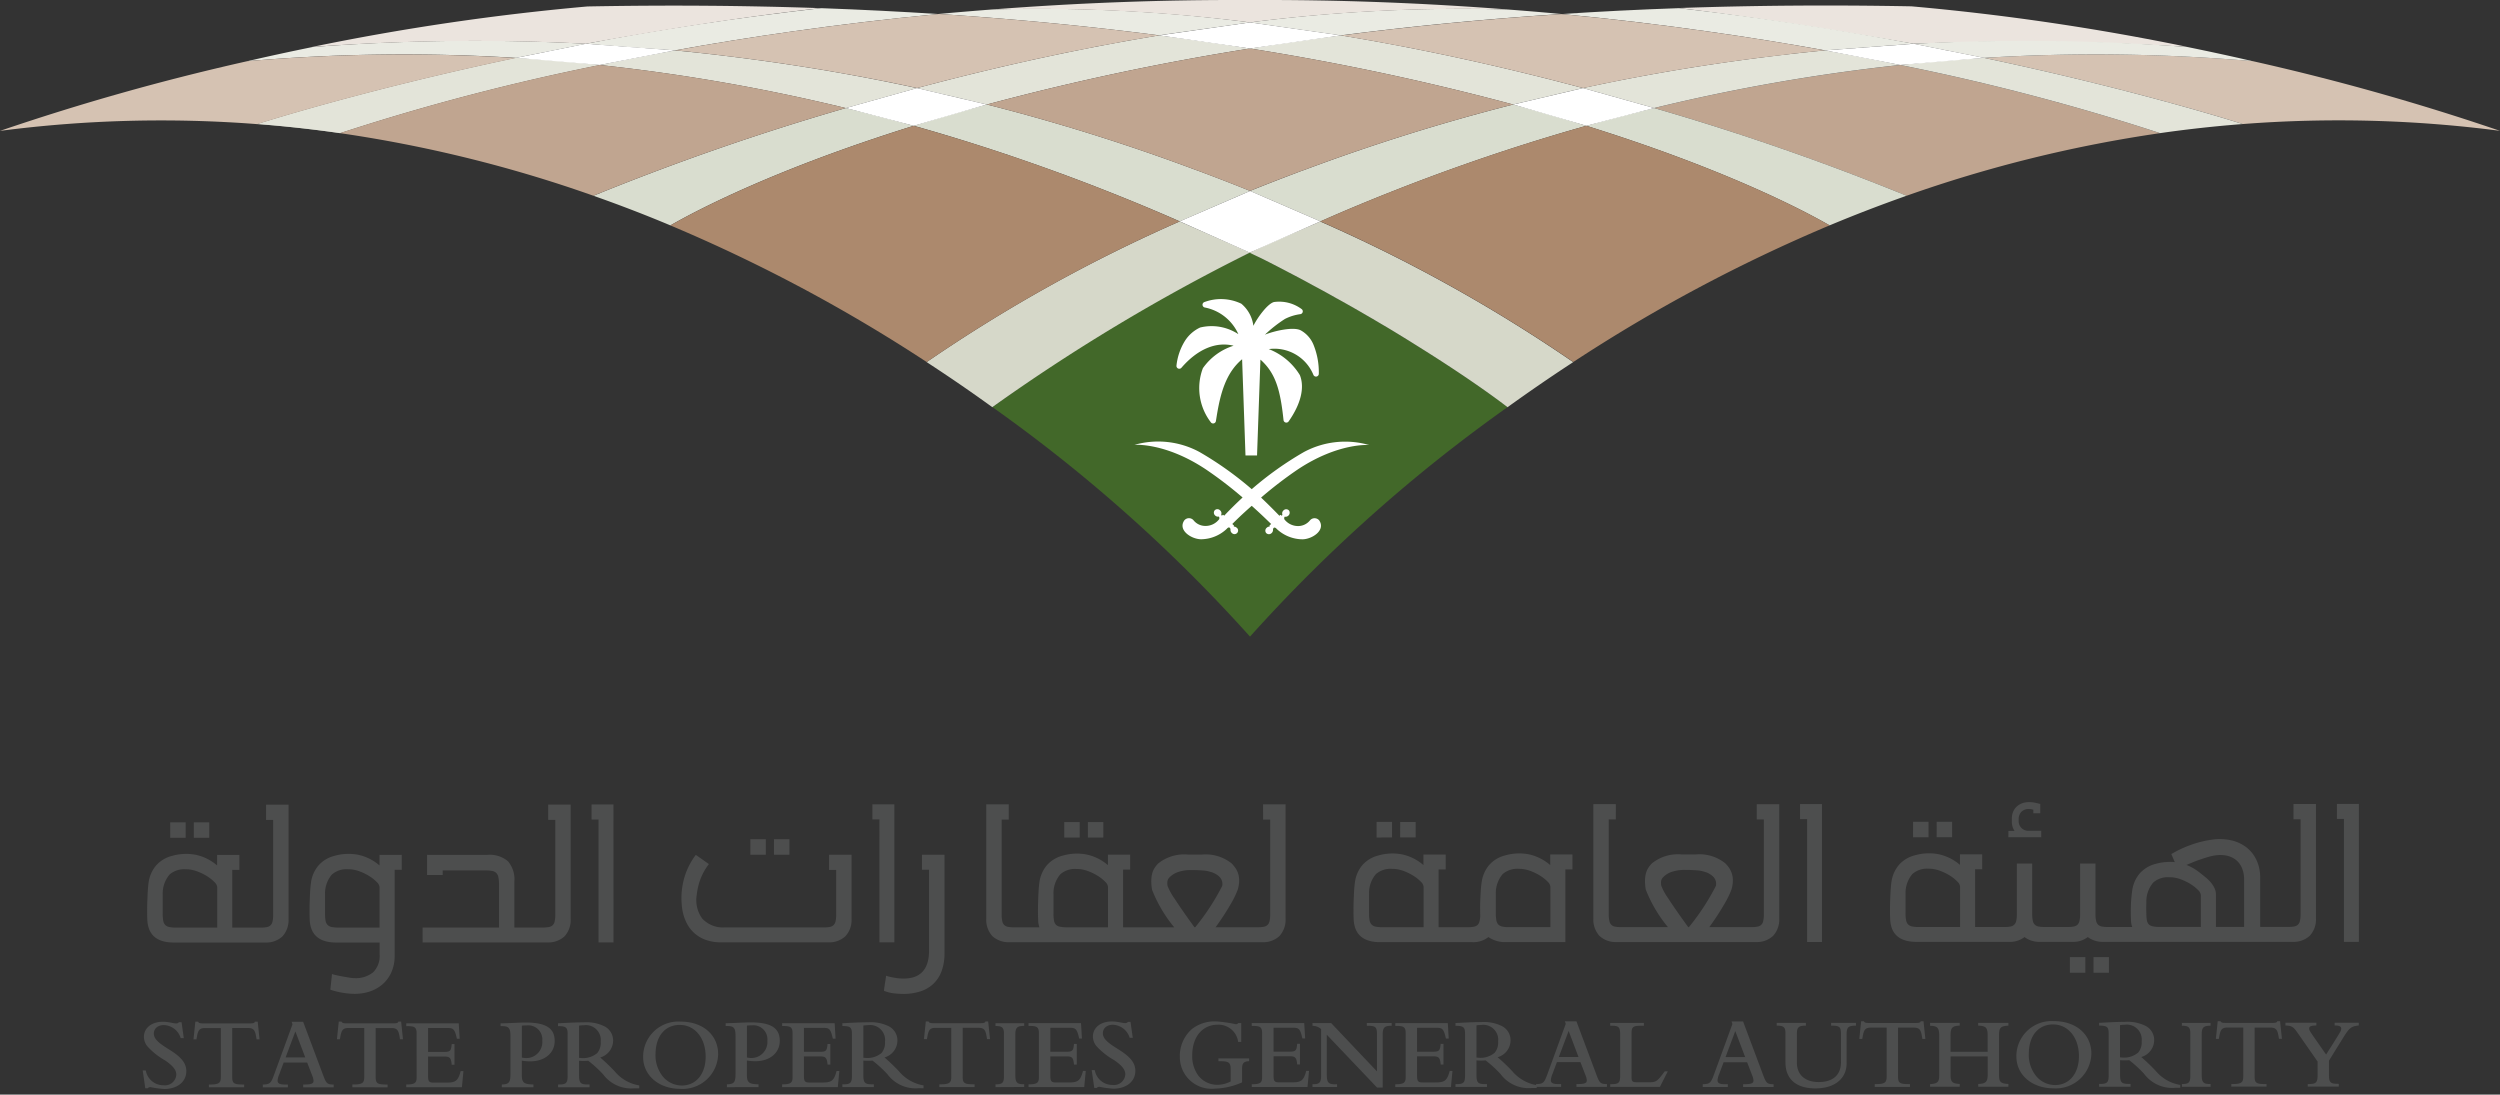 <svg xmlns="http://www.w3.org/2000/svg" width="222.331" height="97.346" viewBox="0 0 222.331 97.346"><rect x="0" y="0" width="222.331" height="97.346" fill="#333333" stroke="none"/><path id="Path_488" data-name="Path 488" d="M-114.593,25.347a.3.3,0,0,0-.247.1h-.22l-.229-1.581h.274a1.586,1.586,0,0,0,1.581,1.315,1.008,1.008,0,0,0,1.133-.941c0-.428-.311-.8-1-1.27a6.293,6.293,0,0,1-1.579-1.26,1.356,1.356,0,0,1-.3-.841c0-.768.667-1.334,1.682-1.335.53,0,.923.147,1.169.147a.3.3,0,0,0,.265-.11h.229l.2,1.417h-.274a1.628,1.628,0,0,0-1.49-1.16c-.585,0-.9.348-.9.75,0,.548.558.923,1.436,1.471,1.005.63,1.453,1.169,1.453,1.882,0,.94-.794,1.581-1.964,1.581h-.005A8.452,8.452,0,0,1-114.593,25.347Zm43.809-2.682a3.131,3.131,0,0,1,3.334-3.145c2.01,0,3.335,1.215,3.336,2.887A3.159,3.159,0,0,1-67.486,25.5C-69.35,25.5-70.784,24.337-70.784,22.665Zm1.1-.247a3.006,3.006,0,0,0,.687,2.028,2.2,2.2,0,0,0,1.655.757c1.242,0,2.119-1,2.118-2.568,0-1.644-.951-2.822-2.312-2.822C-68.793,19.813-69.68,20.773-69.68,22.418Zm39.487,2.9a.309.309,0,0,0-.247.1h-.219l-.229-1.58h.274a1.585,1.585,0,0,0,1.581,1.316,1.009,1.009,0,0,0,1.133-.942c0-.428-.311-.8-1-1.27a6.364,6.364,0,0,1-1.581-1.26,1.358,1.358,0,0,1-.3-.84c0-.768.667-1.335,1.682-1.335.529,0,.922.146,1.168.146a.3.3,0,0,0,.266-.11h.229l.2,1.416h-.275A1.627,1.627,0,0,0-29,19.8c-.585,0-.9.348-.9.75,0,.548.558.923,1.436,1.471,1,.631,1.453,1.169,1.453,1.882,0,.941-.794,1.58-1.964,1.582A8.459,8.459,0,0,1-30.193,25.319Zm7.141-2.7a3.183,3.183,0,0,1,1.068-2.43,3.269,3.269,0,0,1,2.148-.686,11.772,11.772,0,0,1,1.744.247.253.253,0,0,0,.238-.1h.265v1.681h-.274a1.756,1.756,0,0,0-1.81-1.535c-1.4,0-2.275,1.116-2.275,2.723a2.88,2.88,0,0,0,.568,1.836,2.13,2.13,0,0,0,1.681.786,2.531,2.531,0,0,0,1.169-.3V23.716c0-.63-.266-.676-1.088-.676v-.246h2.732v.247c-.456.009-.629.173-.629.648v1.234a6.334,6.334,0,0,1-2.449.559A2.815,2.815,0,0,1-23.053,22.621Zm53.86.549,0-2.631c0-.539-.183-.658-.777-.658v-.246l2.595,0v.247c-.647,0-.8.138-.8.75l0,2.531c0,1.069.7,1.735,1.956,1.735s1.964-.64,1.964-1.764V20.619c0-.667-.156-.739-.878-.739v-.247h2.211v.247c-.639,0-.831.11-.831.749v2.6c0,1.308-1,2.23-2.768,2.231S30.807,24.586,30.807,23.17Zm20.536-.545a3.134,3.134,0,0,1,3.335-3.145c2.01,0,3.335,1.214,3.336,2.886a3.159,3.159,0,0,1-3.371,3.09C52.78,25.456,51.345,24.3,51.343,22.624Zm1.106-.247a3,3,0,0,0,.687,2.029,2.2,2.2,0,0,0,1.653.758c1.243,0,2.12-1.005,2.119-2.568,0-1.645-.951-2.823-2.312-2.823C53.336,19.773,52.448,20.732,52.449,22.377ZM-74.344,24.21A10.585,10.585,0,0,0-75.669,23a4.713,4.713,0,0,1-.813,0v1.261c0,.713.12.851.787.851h.146v.247h-2.8v-.246h.11c.6,0,.739-.148.739-.742V20.62c0-.6-.164-.694-.851-.7V19.67c.211,0,1.252-.083,2.285-.084a3.605,3.605,0,0,1,1.79.329,1.414,1.414,0,0,1,.823,1.307A1.578,1.578,0,0,1-74.6,22.711a16.95,16.95,0,0,1,1.289,1.235,3.6,3.6,0,0,0,2.184,1.249v.257h-.429A3.116,3.116,0,0,1-74.344,24.21Zm-2.14-4.33,0,2.859a2.29,2.29,0,0,0,.3.028,1.955,1.955,0,0,0,1.316-.448,1.41,1.41,0,0,0,.311-1.006,1.329,1.329,0,0,0-1.5-1.47A2.729,2.729,0,0,0-76.484,19.88Zm30.21,5.563A3.112,3.112,0,0,1-49.06,24.2a10.717,10.717,0,0,0-1.326-1.214,4.912,4.912,0,0,1-.814,0v1.261c0,.713.119.851.786.85h.148v.247h-2.8V25.1h.109c.6,0,.74-.148.74-.742V20.612c0-.6-.165-.695-.85-.7v-.247c.21,0,1.252-.084,2.284-.084a3.62,3.62,0,0,1,1.791.329,1.413,1.413,0,0,1,.822,1.307,1.579,1.579,0,0,1-1.15,1.49,17.094,17.094,0,0,1,1.289,1.233,3.62,3.62,0,0,0,2.184,1.252v.255ZM-51.2,19.872v2.86a2.512,2.512,0,0,0,.3.026,1.953,1.953,0,0,0,1.317-.447,1.416,1.416,0,0,0,.31-1.005,1.331,1.331,0,0,0-1.5-1.472A2.687,2.687,0,0,0-51.2,19.872ZM8.253,25.425a3.114,3.114,0,0,1-2.787-1.241A10.454,10.454,0,0,0,4.14,22.969a4.912,4.912,0,0,1-.814,0V24.23c0,.713.12.851.787.851H4.26v.246h-2.8V25.08h.11c.6,0,.74-.147.74-.741l0-3.746c0-.6-.164-.694-.849-.7v-.246c.211,0,1.251-.084,2.284-.084a3.612,3.612,0,0,1,1.791.329,1.412,1.412,0,0,1,.822,1.306,1.579,1.579,0,0,1-1.151,1.49A16.415,16.415,0,0,1,6.5,23.918a3.659,3.659,0,0,0,2.127,1.245v-.086c.667-.009.739-.146,1.032-.949l1.606-4.406-.073-.228h1.023l1.7,4.54c.337.914.383,1.042,1.014,1.042v.248H12.216v-.247c.731,0,.923-.073.922-.337a1.338,1.338,0,0,0-.1-.412l-.467-1.206H10.479c-.109.311-.266.694-.374,1.014a1.766,1.766,0,0,0-.165.594c0,.292.275.347.695.347h.22v.247H8.682v.1ZM3.326,19.853v2.86a2.471,2.471,0,0,0,.3.028,1.95,1.95,0,0,0,1.316-.449,1.413,1.413,0,0,0,.311-1.005,1.329,1.329,0,0,0-1.5-1.47A2.829,2.829,0,0,0,3.326,19.853Zm7.325,2.812H12.4l-.877-2.312Zm54.835,2.741A3.119,3.119,0,0,1,62.7,24.165a10.523,10.523,0,0,0-1.325-1.215,4.805,4.805,0,0,1-.813,0v1.261c0,.713.12.851.787.851l.146,0v.247H58.7v-.247h.11c.6,0,.739-.147.739-.741V20.575c0-.6-.165-.694-.851-.7v-.247c.211,0,1.252-.084,2.284-.084a3.6,3.6,0,0,1,1.791.329,1.411,1.411,0,0,1,.824,1.306,1.579,1.579,0,0,1-1.151,1.49A16.915,16.915,0,0,1,63.732,23.9a3.6,3.6,0,0,0,2.184,1.251v.257Zm-4.928-5.572,0,2.86a2.439,2.439,0,0,0,.3.028,1.951,1.951,0,0,0,1.316-.449,1.406,1.406,0,0,0,.31-1.005,1.329,1.329,0,0,0-1.5-1.47A2.852,2.852,0,0,0,60.559,19.834ZM-5.517,25.384l-4.47-4.7,0,3.472c0,.731.091.941.749.941.065,0,.12-.009.166-.009v.247h-2.184v-.247h.082c.512,0,.685-.147.685-.75V20.187a1.148,1.148,0,0,0-.768-.292v-.248H-9.6l4.076,4.3,0-3.316c0-.668-.155-.741-.9-.741v-.247h2.211v.246c-.612,0-.8.13-.8.769l0,4.723ZM-109.4,25.117c.887,0,1.059-.11,1.059-.685V20.092h-1.408c-.585,0-.64.3-.759,1.005h-.265l.165-1.571h.246c.055.146.22.155.539.154h3.993c.412,0,.485-.036.521-.156h.247l.164,1.571h-.265c-.109-.694-.164-1.005-.749-1.005h-1.417v4.341c0,.612.166.685,1.061.685v.246l-3.134,0Zm4.793,0c.667-.01.74-.148,1.031-.951l1.607-4.4-.073-.229h1.022l1.7,4.54c.338.913.384,1.04,1.015,1.04v.247h-2.713v-.248c.731,0,.922-.073.922-.337a1.3,1.3,0,0,0-.1-.411l-.467-1.206h-2.092c-.109.311-.265.694-.374,1.014a1.771,1.771,0,0,0-.165.594c0,.292.274.347.695.346h.22v.248h-2.229Zm2.027-2.415h1.746l-.878-2.31Zm5.937,2.658v-.247c.886,0,1.058-.11,1.058-.686v-4.34h-1.407c-.585,0-.64.3-.76,1.006h-.265l.165-1.572h.247c.055.147.22.156.539.155h3.992c.411,0,.485-.037.521-.155h.247l.164,1.571h-.265c-.109-.694-.164-1-.749-1h-1.416v4.34c0,.612.165.685,1.061.685v.247Zm4.792-.248c.74,0,.922-.128.922-.612V20.561c0-.585-.228-.641-.923-.639v-.248l4.669,0,.083,1.371h-.247c-.2-.9-.319-.959-.9-.958h-1.663v2.128h1.462c.548,0,.586-.156.641-.695h.246v1.836h-.247c-.055-.6-.166-.73-.649-.73h-1.454v1.708c0,.5.082.612.5.612H-88.3c.795,0,1.051-.112,1.288-1.024h.247l-.136,1.434-4.953,0Zm8.5,0c.648-.018.767-.193.767-.95l0-3.326c0-.75-.146-.913-.758-.913h-.12v-.247c.8-.009,1.627-.074,2.211-.074,1.828,0,2.6.5,2.6,1.643,0,1.078-.894,1.809-2.174,1.81a4.273,4.273,0,0,1-.749-.064v1.288c0,.7.229.814,1.033.832v.246h-2.814Zm1.78-5.227v2.833a2.023,2.023,0,0,0,.392.046,1.424,1.424,0,0,0,1.426-1.536,1.25,1.25,0,0,0-1.372-1.37A3.714,3.714,0,0,0-81.576,19.881Zm18.237,5.467V25.1c.648-.019.767-.192.767-.951l0-3.325c0-.75-.146-.914-.758-.914h-.12v-.247c.8-.009,1.627-.074,2.211-.074,1.828,0,2.6.5,2.6,1.643,0,1.079-.894,1.811-2.174,1.811a4.191,4.191,0,0,1-.749-.065v1.29c0,.7.229.813,1.033.831v.247Zm1.78-5.473v2.832a1.955,1.955,0,0,0,.392.046,1.423,1.423,0,0,0,1.426-1.536,1.25,1.25,0,0,0-1.372-1.37A3.539,3.539,0,0,0-61.559,19.875ZM-58.42,25.1c.74,0,.922-.128.922-.612V20.55c0-.585-.228-.64-.923-.639v-.247l4.669,0,.082,1.371h-.246c-.2-.905-.32-.96-.905-.959h-1.663l0,2.129h1.462c.548,0,.585-.156.639-.695h.247l0,1.836h-.247c-.055-.6-.165-.731-.649-.73h-1.453v1.709c0,.5.083.612.5.612h1.115c.8,0,1.051-.111,1.288-1.024h.247l-.137,1.434-4.952,0Zm13.98,0c.887,0,1.06-.111,1.06-.686l0-4.34h-1.407c-.584,0-.639.3-.758,1.006h-.266l.165-1.572h.247c.055.146.219.155.539.155h3.993c.41,0,.483-.037.521-.156h.247l.164,1.571-.265,0c-.109-.695-.164-1.005-.75-1.005h-1.416v4.34c0,.612.166.685,1.06.684v.247H-44.44Zm7.93,0c.74,0,.922-.128.922-.613V20.542c0-.585-.229-.639-.923-.639v-.246l4.668,0,.083,1.37h-.247c-.2-.9-.319-.958-.9-.958h-1.663V22.2h1.462c.549,0,.585-.155.641-.695h.247v1.837h-.246c-.057-.6-.167-.73-.651-.73h-1.453v1.709c0,.5.082.612.5.611h1.114c.795,0,1.051-.111,1.289-1.023h.246l-.136,1.434-4.952,0Zm-2.936.247v-.247c.64,0,.749-.156.749-.74v-3.8c0-.521-.192-.649-.75-.649v-.247h2.55V19.9c-.622,0-.786.157-.786.76v3.627c0,.631.147.8.695.8h.091v.247Zm22.787-.255c.74,0,.922-.128.922-.612l0-3.938c0-.585-.228-.64-.923-.639V19.65l4.669,0,.082,1.371h-.247c-.2-.9-.32-.958-.9-.958h-1.663v2.128h1.462c.548,0,.585-.156.64-.695h.247v1.837h-.247c-.055-.6-.165-.731-.649-.731h-1.453v1.708c0,.5.082.612.5.612H-13.1c.795,0,1.05-.11,1.288-1.024h.247l-.136,1.435-4.953,0Zm12.766,0c.74,0,.923-.128.923-.613l0-3.938c0-.584-.229-.639-.922-.639v-.246l4.669,0,.082,1.37H.608c-.2-.9-.319-.958-.9-.958H-1.958v2.129H-.5c.55,0,.586-.156.641-.695H.391v1.837H.144c-.055-.6-.166-.731-.649-.731H-1.958v1.709c0,.5.082.612.5.612l1.114,0c.795,0,1.051-.11,1.289-1.022h.246l-.136,1.434-4.952,0Zm19.112-.006c.74,0,.886-.083.885-.759V20.626c0-.622-.147-.74-.768-.74h-.119V19.64l3,0v.247c-.923,0-1.1.02-1.1.678l0,3.929c0,.338.091.419.455.419h1.161c.621,0,.732-.166,1.334-.969h.274l-.7,1.38-4.422,0Zm8.23,0c.667-.009.739-.146,1.032-.95l1.606-4.4-.074-.228,1.024,0,1.7,4.541c.338.913.384,1.041,1.014,1.041v.247H27.039v-.247c.731,0,.922-.073.922-.338a1.3,1.3,0,0,0-.1-.41l-.466-1.208-2.093,0c-.109.31-.264.695-.374,1.013a1.8,1.8,0,0,0-.164.594c0,.293.275.347.695.347h.22v.247H23.448Zm2.027-2.413H27.22l-.878-2.311Zm13.27,2.408c.886,0,1.059-.11,1.059-.686v-4.34H38.395c-.584,0-.639.3-.759,1.005h-.265l.165-1.572h.247c.055.146.219.156.539.156l3.992,0c.411,0,.484-.036.521-.155h.247l.164,1.571-.265,0c-.109-.7-.164-1.005-.749-1.005H40.817v4.34c0,.612.165.686,1.06.685v.247H38.744Zm4.92,0c.685-.045.814-.2.814-.813l0-3.5c0-.731-.191-.859-.813-.878V19.63H46.3v.247c-.677.027-.814.184-.814.914v1.416h3.3V20.779c0-.712-.129-.877-.841-.9v-.246l2.687,0v.247c-.667.037-.833.148-.833.851l0,3.536c0,.613.129.759.832.8v.247H47.949v-.247c.649-.028.841-.165.841-.832V22.616h-3.3v1.69c0,.6.193.731.814.759v.246l-2.641,0Zm22.394-.007c.639,0,.749-.155.749-.74l0-3.8c0-.521-.192-.649-.749-.649v-.247h2.55v.247c-.621,0-.787.155-.787.758l0,3.627c0,.631.147.8.7.8h.091v.247h-2.55Zm4.4,0c.887,0,1.06-.11,1.06-.686l0-4.34H70.106c-.585,0-.639.3-.758,1.006h-.265l.164-1.572h.247c.055.146.22.155.539.155h3.993c.41,0,.484-.037.521-.156h.246l.165,1.571h-.265c-.11-.695-.164-1-.749-1H72.528v4.34c0,.613.166.686,1.06.686V25.3l-3.134,0Zm6.794,0c.7,0,.877-.082.876-.795V23.072l-1.719-2.466c-.428-.612-.529-.713-1.142-.741v-.247h2.751v.247c-.5,0-.64.1-.64.265,0,.119.027.2.384.713l1.123,1.608c.411-.659.886-1.39,1.224-1.966a.708.708,0,0,0,.12-.337c0-.193-.157-.284-.585-.283v-.247h2.146v.247c-.712.073-.859.229-1.471,1.225l-1.178,1.9v1.317c0,.657.156.749.868.748V25.3H77.25ZM-48.526,17a3.163,3.163,0,0,1-.842-.222c.032-.26.062-.488.094-.683s.064-.413.1-.654a3.259,3.259,0,0,0,.5.133c.176.034.348.063.516.088q2.805.308,2.8-2.47l0-7.178h-.631V4.677h2.005l0,8.755a4.538,4.538,0,0,1-.251,1.58,2.962,2.962,0,0,1-.723,1.133,3.021,3.021,0,0,1-1.156.683,4.895,4.895,0,0,1-1.546.229A7.091,7.091,0,0,1-48.526,17Zm-48.535.015a7.867,7.867,0,0,1-.784-.124,7.332,7.332,0,0,1-.757-.209l.148-1.393a3.31,3.31,0,0,0,.394.107c.183.04.377.078.581.116s.4.068.585.1a3.056,3.056,0,0,0,.417.041,2.447,2.447,0,0,0,1.677-.516,2.035,2.035,0,0,0,.581-1.6v-1.05l-3.956,0q-2.126-.046-2.258-1.949c-.012-.218-.018-.475-.018-.776s0-.608.014-.923.022-.623.04-.919.044-.555.076-.772a2.946,2.946,0,0,1,.659-1.508,2.787,2.787,0,0,1,1.42-.859,4.534,4.534,0,0,1,2.1-.1,4.249,4.249,0,0,1,1.913.951V4.692h1.977V6.02h-.632l0,7.651A3.5,3.5,0,0,1-93.2,15.19a3.073,3.073,0,0,1-.872,1.105,3.448,3.448,0,0,1-1.324.633,4.379,4.379,0,0,1-1.053.123A5.43,5.43,0,0,1-97.061,17.015Zm-1.4-10.58a2.589,2.589,0,0,0-.613,1.741V9.922a3.423,3.423,0,0,0,.047.623.725.725,0,0,0,.177.375.69.69,0,0,0,.362.185,2.877,2.877,0,0,0,.613.052l3.649,0v-3.6a.717.717,0,0,0-.241-.441,3.458,3.458,0,0,0-.614-.5,4.771,4.771,0,0,0-.826-.421,3.152,3.152,0,0,0-.883-.219q-.124-.007-.241-.007A1.972,1.972,0,0,0-98.457,6.435ZM56.1,15.173V13.789h1.375v1.384Zm2.1,0V13.789h1.373v1.383ZM-114.874,10.54c-.012-.217-.019-.475-.019-.775s0-.609.014-.924.023-.623.041-.919.043-.554.074-.772a2.955,2.955,0,0,1,.66-1.507,2.794,2.794,0,0,1,1.42-.86,4.547,4.547,0,0,1,2.1-.1,4.242,4.242,0,0,1,1.914.951V4.7h1.978V6.025h-.633l0,5.135h2.534a2.8,2.8,0,0,0,.535-.043.641.641,0,0,0,.334-.162.65.65,0,0,0,.176-.325,2.54,2.54,0,0,0,.06-.529l0-8.515h-.632V.229h2l0,10.178a2.14,2.14,0,0,1-.547,1.537,2.1,2.1,0,0,1-1.5.543h-1.1l-7.15,0Q-114.744,12.443-114.874,10.54Zm1.976-4.1a2.6,2.6,0,0,0-.612,1.742V9.926a3.347,3.347,0,0,0,.048.623.731.731,0,0,0,.175.376.689.689,0,0,0,.364.184,2.915,2.915,0,0,0,.612.052l3.65,0v-3.6a.714.714,0,0,0-.242-.441,3.388,3.388,0,0,0-.613-.5,4.683,4.683,0,0,0-.827-.42,3.1,3.1,0,0,0-.882-.22q-.122-.007-.238-.007A1.986,1.986,0,0,0-112.9,6.439Zm22.5,4.715,6.8,0V7.3a3.6,3.6,0,0,0-.06-.622.746.746,0,0,0-.186-.376.706.706,0,0,0-.367-.182,3.455,3.455,0,0,0-.614-.045h-3.787v.409H-90V4.691l5.377,0a2.5,2.5,0,0,1,1.815.566,2.453,2.453,0,0,1,.572,1.8l0,4.095H-79.7a2.791,2.791,0,0,0,.534-.042.658.658,0,0,0,.335-.162.667.667,0,0,0,.175-.326,2.378,2.378,0,0,0,.06-.53l0-8.515h-.632V.221l2,0,0,10.178a2.136,2.136,0,0,1-.548,1.537,2.1,2.1,0,0,1-1.5.543h-1.1l-10.02,0Zm15.648,1.323,0-10.93h-.623V.21h1.949l.005,12.267Zm9.552-.22a3.138,3.138,0,0,1-1.018-.594,3.082,3.082,0,0,1-.715-.943,4.137,4.137,0,0,1-.381-1.253A6.833,6.833,0,0,1-67.377,8.4a6.283,6.283,0,0,1,.113-1.069,6.11,6.11,0,0,1,.431-1.4A6.324,6.324,0,0,1-66.1,4.692l1.162.817a5.392,5.392,0,0,0-.715,1.249,5.62,5.62,0,0,0-.361,1.48,2.772,2.772,0,0,0,.488,2.122,2.515,2.515,0,0,0,1.993.784l8.812,0a2.8,2.8,0,0,0,.535-.042.648.648,0,0,0,.334-.162.661.661,0,0,0,.176-.325,2.55,2.55,0,0,0,.06-.53V6.034h-.633V4.679h2l0,5.711a2.128,2.128,0,0,1-.546,1.537,2.106,2.106,0,0,1-1.5.544l-9.619,0A3.924,3.924,0,0,1-65.2,12.256ZM-49.771,1.539h-.624V.2h1.951l0,12.267h-1.327Zm10.049,10.383a2.139,2.139,0,0,1-.548-1.537l0-10.186h2V1.554h-.632l0,8.524a2.542,2.542,0,0,0,.061.53.667.667,0,0,0,.175.325.648.648,0,0,0,.335.162,2.811,2.811,0,0,0,.535.041h2.257a1.916,1.916,0,0,1-.112-.622q-.019-.325-.019-.775c0-.3.005-.609.014-.924s.022-.623.041-.92.043-.554.074-.77a2.961,2.961,0,0,1,.66-1.509,2.8,2.8,0,0,1,1.419-.859,4.53,4.53,0,0,1,2.1-.1,4.225,4.225,0,0,1,1.913.95V4.671h1.978V6h-.631l0,5.136h4.55A12.187,12.187,0,0,1-25.523,7.8,4.322,4.322,0,0,1-25.593,7a2.789,2.789,0,0,1,.073-.626,1.757,1.757,0,0,1,.209-.5,2.409,2.409,0,0,1,.336-.419,3.668,3.668,0,0,1,2.655-.788h1.216a3.682,3.682,0,0,1,2.657.787,2.942,2.942,0,0,1,.353.432,1.878,1.878,0,0,1,.241.526,2.045,2.045,0,0,1,.075.631,2.981,2.981,0,0,1-.13.752,7.983,7.983,0,0,1-.575,1.193,23.537,23.537,0,0,1-1.392,2.141h3.752a2.846,2.846,0,0,0,.533-.043.647.647,0,0,0,.336-.162.667.667,0,0,0,.175-.325,2.548,2.548,0,0,0,.06-.529l0-8.516h-.632V.2h2l0,10.177a2.139,2.139,0,0,1-.548,1.538,2.106,2.106,0,0,1-1.5.543h-1.1l-9.434,0h0l-10.086,0h-1.893A2.115,2.115,0,0,1-39.722,11.922Zm6.044-5.509a2.584,2.584,0,0,0-.612,1.741V9.9a3.7,3.7,0,0,0,.041.618.747.747,0,0,0,.163.371.637.637,0,0,0,.344.186,3.016,3.016,0,0,0,.576.059h3.722v-3.6a.712.712,0,0,0-.24-.441,3.35,3.35,0,0,0-.614-.5,4.718,4.718,0,0,0-.827-.422A3.141,3.141,0,0,0-32,5.953q-.122-.007-.238-.007A1.98,1.98,0,0,0-33.677,6.413Zm10.553-.221a1.94,1.94,0,0,0-.84.492.634.634,0,0,0-.191.347,1.223,1.223,0,0,0,.014.432,5.309,5.309,0,0,0,.633,1.142q.585.911,1.756,2.526h.065a20.73,20.73,0,0,0,2.4-3.67.894.894,0,0,0-.209-.784,1.759,1.759,0,0,0-.814-.469c-.08-.024-.165-.047-.255-.069a2.3,2.3,0,0,0-.334-.05c-.133-.014-.3-.024-.5-.033s-.446-.014-.743-.014A3.4,3.4,0,0,0-23.124,6.192ZM-7.591,10.5q-.019-.325-.019-.776c0-.3,0-.608.014-.924s.022-.622.041-.919.043-.554.075-.77a2.952,2.952,0,0,1,.659-1.509A2.8,2.8,0,0,1-5.4,4.747a4.505,4.505,0,0,1,2.1-.1A4.227,4.227,0,0,1-1.39,5.6V4.662H.589V5.989H-.043l0,5.135h2.61a2.665,2.665,0,0,0,.52-.042.676.676,0,0,0,.325-.148.608.608,0,0,0,.175-.3,2.2,2.2,0,0,0,.075-.488c-.007-.223-.01-.472-.01-.747s.005-.552.019-.827.028-.543.046-.8.043-.478.074-.664A2.971,2.971,0,0,1,4.451,5.6a2.8,2.8,0,0,1,1.421-.859,4.535,4.535,0,0,1,2.1-.1A4.274,4.274,0,0,1,9.885,5.6V4.658l1.978,0V5.985h-.632l0,6.463H5.94A2.589,2.589,0,0,1,4.388,12a2.133,2.133,0,0,1-1.4.455l-1.169,0h0l-7.151,0Q-7.46,12.407-7.591,10.5Zm1.976-4.1a2.589,2.589,0,0,0-.612,1.741V9.891a3.42,3.42,0,0,0,.047.622A.722.722,0,0,0-6,10.889a.691.691,0,0,0,.362.186,3.018,3.018,0,0,0,.613.05h3.65l0-3.6a.71.71,0,0,0-.24-.441,3.358,3.358,0,0,0-.615-.5,4.639,4.639,0,0,0-.825-.422,3.152,3.152,0,0,0-.883-.219q-.124-.007-.24-.007A1.977,1.977,0,0,0-5.614,6.4Zm11.273,0a2.6,2.6,0,0,0-.612,1.742V9.887a3.347,3.347,0,0,0,.048.623.732.732,0,0,0,.176.376.7.7,0,0,0,.362.184,2.894,2.894,0,0,0,.614.051H9.9l0-3.6a.71.71,0,0,0-.241-.441,3.386,3.386,0,0,0-.613-.5,4.781,4.781,0,0,0-.827-.422,3.152,3.152,0,0,0-.882-.218q-.124-.007-.241-.007A1.976,1.976,0,0,0,5.658,6.4Zm8.61,5.5a2.14,2.14,0,0,1-.548-1.537l0-10.186h2V1.535h-.632l0,8.525a2.586,2.586,0,0,0,.062.529.6.6,0,0,0,.509.487,2.828,2.828,0,0,0,.535.041h4.16a12.173,12.173,0,0,1-1.97-3.334,4.376,4.376,0,0,1-.069-.793,2.758,2.758,0,0,1,.074-.627,1.728,1.728,0,0,1,.209-.5,2.377,2.377,0,0,1,.334-.418,3.671,3.671,0,0,1,2.655-.79H22.8a3.67,3.67,0,0,1,2.656.789,2.765,2.765,0,0,1,.355.432,1.938,1.938,0,0,1,.24.525,2.048,2.048,0,0,1,.076.631A2.979,2.979,0,0,1,26,7.782a7.745,7.745,0,0,1-.576,1.193,22.793,22.793,0,0,1-1.392,2.141H27.78a2.8,2.8,0,0,0,.534-.042.6.6,0,0,0,.51-.488,2.54,2.54,0,0,0,.06-.529l0-8.515h-.631l0-1.355,2,0,0,10.178A2.135,2.135,0,0,1,29.7,11.9a2.109,2.109,0,0,1-1.5.545H27.1l-9.436,0H15.773A2.1,2.1,0,0,1,14.269,11.9Zm6.513-5.727a1.959,1.959,0,0,0-.841.492.654.654,0,0,0-.191.348,1.22,1.22,0,0,0,.014.431A5.373,5.373,0,0,0,20.4,8.592q.585.91,1.755,2.524h.065a20.547,20.547,0,0,0,2.4-3.668.894.894,0,0,0-.209-.785,1.75,1.75,0,0,0-.813-.469c-.08-.024-.167-.048-.256-.069a2.286,2.286,0,0,0-.335-.051c-.131-.012-.3-.023-.5-.032s-.445-.014-.743-.014A3.4,3.4,0,0,0,20.782,6.178ZM32.73,12.441l0-10.929H32.1V.174h1.95l0,12.267Zm7.392-1.952c-.013-.217-.02-.474-.02-.775s0-.608.014-.923.022-.624.041-.921.042-.554.074-.77a2.967,2.967,0,0,1,.659-1.509,2.792,2.792,0,0,1,1.421-.859,4.506,4.506,0,0,1,2.1-.1,4.236,4.236,0,0,1,1.914.95V4.646H48.3V5.973h-.631v5.135h2.61a2.8,2.8,0,0,0,.535-.043.645.645,0,0,0,.334-.162.664.664,0,0,0,.176-.325,2.429,2.429,0,0,0,.059-.528V5.461h1.365v4.586a2.517,2.517,0,0,0,.061.529.605.605,0,0,0,.51.488,2.73,2.73,0,0,0,.535.042h2.052a2.785,2.785,0,0,0,.534-.042.644.644,0,0,0,.335-.162.664.664,0,0,0,.176-.325,2.548,2.548,0,0,0,.059-.529l0-4.587h1.365l0,4.586a2.542,2.542,0,0,0,.061.53.671.671,0,0,0,.175.325.661.661,0,0,0,.336.162,2.785,2.785,0,0,0,.534.042h2.163a1.976,1.976,0,0,1-.112-.622c-.019-.435-.02-.872-.005-1.315a12.126,12.126,0,0,1,.116-1.3A2.968,2.968,0,0,1,62.3,6.354a2.81,2.81,0,0,1,1.42-.86,4.721,4.721,0,0,1,1.709-.158l-.307-.715a9.816,9.816,0,0,1,1.727-.813,9.185,9.185,0,0,1,1.895-.47,4.732,4.732,0,0,1,1.686.056,3.429,3.429,0,0,1,1.346.612,3.084,3.084,0,0,1,.9,1.109,3.626,3.626,0,0,1,.348,1.537l0,4.448h2.489a2.791,2.791,0,0,0,.533-.041.6.6,0,0,0,.511-.489,2.471,2.471,0,0,0,.059-.528l0-8.516-.632,0V.17h2l0,10.178a2.123,2.123,0,0,1-.548,1.535,2.105,2.105,0,0,1-1.5.545h-1.1l-14.235,0H59.067a2.2,2.2,0,0,1-1.376-.427,2.092,2.092,0,0,1-1.364.427l-1.606,0H53.438a2.2,2.2,0,0,1-1.375-.427,2.1,2.1,0,0,1-1.364.427h-1.17l-7.151,0Q40.252,12.393,40.122,10.489Zm1.975-4.1a2.6,2.6,0,0,0-.612,1.741V9.875a3.43,3.43,0,0,0,.047.623.722.722,0,0,0,.177.375.688.688,0,0,0,.362.186,2.955,2.955,0,0,0,.613.05h3.65v-3.6a.71.71,0,0,0-.241-.441,3.419,3.419,0,0,0-.614-.5,4.618,4.618,0,0,0-.826-.422,3.134,3.134,0,0,0-.883-.218q-.124-.007-.241-.007A1.975,1.975,0,0,0,42.1,6.388Zm21.416.764A2.587,2.587,0,0,0,62.9,8.894c-.005.142-.009.3-.009.482s0,.344.009.491a3.672,3.672,0,0,0,.042.618.739.739,0,0,0,.163.372.645.645,0,0,0,.345.185,2.985,2.985,0,0,0,.574.06h3.724V8.269a.717.717,0,0,0-.241-.441,3.409,3.409,0,0,0-.613-.5,4.627,4.627,0,0,0-.827-.422,3.032,3.032,0,0,0-.882-.218q-.125-.007-.242-.007A1.965,1.965,0,0,0,63.513,7.152Zm5.292-2.375c-.18.038-.371.088-.571.148s-.4.13-.608.2-.407.148-.6.228-.384.157-.557.233a4.708,4.708,0,0,1,1.272.76c.161.123.322.255.484.39a3.652,3.652,0,0,1,.432.436,2.336,2.336,0,0,1,.31.492,1.3,1.3,0,0,1,.121.557V11.1h2.507V6.848a2.551,2.551,0,0,0-.224-1.059,1.8,1.8,0,0,0-.585-.71,2.035,2.035,0,0,0-.877-.343,2.672,2.672,0,0,0-.415-.031A3.462,3.462,0,0,0,68.805,4.777Zm11.666,7.648,0-10.93h-.622V.159h1.951l0,12.267ZM-61.249,3.3h1.374V4.681h-1.374Zm2.1,0h1.374V4.68H-59.15Zm-53.694-1.5h1.374V3.175h-1.373Zm2.1,0h1.373V3.174h-1.373Zm77.41-.025h1.374V3.149h-1.374Zm2.1,0h1.374V3.148h-1.374Zm27.775-.009h1.374V3.139H-3.461Zm-2.1,1.384V1.756h1.374V3.14Zm47.712-1.4h1.374V3.124H42.152Zm2.1,0h1.374V3.123H44.252Zm6.38.815h.548a1.428,1.428,0,0,1-.242-.845V1.449a1.523,1.523,0,0,1,.116-.6,1.316,1.316,0,0,1,.32-.455A1.458,1.458,0,0,1,51.86.1a1.825,1.825,0,0,1,.617-.1,2.656,2.656,0,0,1,.488.047,4.984,4.984,0,0,1,.5.122V.994H52.85V.678a1.327,1.327,0,0,0-.391-.065A.9.9,0,0,0,51.8.851a.939.939,0,0,0-.256.691v.176a.863.863,0,0,0,.257.594.9.9,0,0,0,.57.241h1.18v.567H50.63Z" transform="translate(127.98 71.334)" fill="#4d4e4e" stroke="rgba(0,0,0,0)" stroke-width="1"></path><path id="Path_442" data-name="Path 442" d="M346.885,27.763a211.373,211.373,0,0,0-22-6.2A161.774,161.774,0,0,0,301,21.274c13.035,2.752,21.942,5.545,23.008,5.885A110.924,110.924,0,0,1,346.885,27.763Z" transform="translate(-124.554 -16.127)" fill="#d5c2b2"></path><path id="Path_443" data-name="Path 443" d="M319.089,20.3a215.555,215.555,0,0,0-24.552-3.61c-7.286-.138-14.183-.075-20.7.152,7.554.906,14.38,2.054,20.89,3.173A240.063,240.063,0,0,1,319.089,20.3Z" transform="translate(-124.554 -16.127)" fill="#ebe4de"></path><path id="Path_444" data-name="Path 444" d="M271.664,25.736a225.122,225.122,0,0,1,22.448,7.8h0a118.506,118.506,0,0,1,22.541-5.567,202.986,202.986,0,0,0-23.106-6.061A168.884,168.884,0,0,0,271.664,25.736Z" transform="translate(-124.554 -16.127)" fill="#c0a590"></path><path id="Path_445" data-name="Path 445" d="M195.131,18.905c-3.727.529-7.255,1.1-10.553,1.7l.014,0C187.886,20.009,191.409,19.434,195.131,18.905Z" transform="translate(-124.554 -16.127)" fill="none"></path><path id="Path_446" data-name="Path 446" d="M249.809,46.387c-.613-.377-1.255-.771-1.925-1.173-.4-.233-.806-.474-1.226-.723-.4-.233-.806-.465-1.22-.707-.627-.361-1.276-.73-1.946-1.1a.026.026,0,0,0-.022-.008c-.656-.378-1.333-.747-2.025-1.117a.361.361,0,0,0-.078-.04c-.692-.385-1.4-.763-2.132-1.14-.756-.394-1.533-.8-2.325-1.2-.385-.193-.777-.386-1.169-.587l-.014-.008h-.014c-.008.008-.008.008-.015.008A150.269,150.269,0,0,0,212.81,52.331a137.473,137.473,0,0,1,22.91,20.412,137.487,137.487,0,0,1,22.909-20.412c-.9-.7-3.408-2.538-7.308-5C250.836,47.022,250.33,46.708,249.809,46.387Z" transform="translate(-124.554 -16.127)" fill="#426829"></path><path id="Path_447" data-name="Path 447" d="M170.439,21.274c2.141-.423,3.953-.793,6.273-1.255a188.664,188.664,0,0,0-24.376.292q-3.012.615-5.782,1.256A161.777,161.777,0,0,1,170.439,21.274Z" transform="translate(-124.554 -16.127)" fill="#eaebe3"></path><path id="Path_448" data-name="Path 448" d="M184.578,20.606c3.3-.6,6.826-1.172,10.553-1.7,4.059-.577,8.355-1.1,12.871-1.53q-5.038-.328-10.415-.522c-7.487.843-14.871,1.971-20.931,3.166C179.4,20.247,181.974,20.432,184.578,20.606Z" transform="translate(-124.554 -16.127)" fill="#eaebe3"></path><path id="Path_449" data-name="Path 449" d="M286.861,20.606c2.745-.2,5.093-.378,7.866-.587-6.329-1.2-13.387-2.323-20.875-3.166q-5.383.188-10.415.522c4.515.431,8.81.953,12.868,1.53C280.033,19.433,283.563,20.008,286.861,20.606Z" transform="translate(-124.554 -16.127)" fill="#eaebe3"></path><path id="Path_450" data-name="Path 450" d="M235.72,18.118c3,.434,5.308.765,8.081,1.156,6.05-.787,12.573-1.44,19.613-1.9-1.553-.147-3.141-.279-4.744-.4h0A145.706,145.706,0,0,0,235.72,18.118Z" transform="translate(-124.554 -16.127)" fill="#eaebe3"></path><path id="Path_451" data-name="Path 451" d="M235.72,18.118a145.719,145.719,0,0,0-22.951-1.148h0c-1.6.124-3.19.256-4.744.4,7.04.461,13.564,1.114,19.614,1.9C230.5,18.854,232.823,18.542,235.72,18.118Z" transform="translate(-124.554 -16.127)" fill="#eaebe3"></path><path id="Path_452" data-name="Path 452" d="M259.12,25.421c1.081-.253,1.836-.429,2.8-.657,1.1-.262,2.236-.531,3.416-.805-6.545-1.748-13.852-3.417-21.536-4.685-2.793.362-5.494.751-8.081,1.167a227.642,227.642,0,0,1,23.4,4.98h0Z" transform="translate(-124.554 -16.127)" fill="#e3e4d9"></path><path id="Path_453" data-name="Path 453" d="M286.847,20.608l.012,0c-2.01.191-3.979.42-5.925.669-5.453.7-10.661,1.609-15.6,2.68,2.321.649,4.251,1.2,6.325,1.777a168.884,168.884,0,0,1,21.884-3.83q-3.164-.659-6.687-1.3Z" transform="translate(-124.554 -16.127)" fill="#e3e4d9"></path><path id="Path_454" data-name="Path 454" d="M271.664,25.736c-2.053.5-4.069,1.024-6.035,1.577,12.355,3.849,19.379,7.561,21.636,8.857q3.334-1.395,6.848-2.636h0A225.122,225.122,0,0,0,271.664,25.736Z" transform="translate(-124.554 -16.127)" fill="#d9ddcf"></path><path id="Path_455" data-name="Path 455" d="M227.639,19.274c-7.685,1.268-14.992,2.937-21.536,4.685,1.334.323,2.2.522,3.3.776.982.226,1.52.37,2.918.686h0a227.667,227.667,0,0,1,23.4-4.98C233.132,20.025,230.431,19.636,227.639,19.274Z" transform="translate(-124.554 -16.127)" fill="#e3e4d9"></path><path id="Path_456" data-name="Path 456" d="M190.526,21.282c-1.953-.251-3.929-.481-5.945-.672l.011,0-.014,0q-3.519.639-6.687,1.3a168.884,168.884,0,0,1,21.884,3.83c2.166-.607,4-1.118,6.326-1.777C201.173,22.89,195.972,21.981,190.526,21.282Z" transform="translate(-124.554 -16.127)" fill="#e3e4d9"></path><path id="Path_457" data-name="Path 457" d="M235.691,38.6h0c.392.2.827.393,1.212.586.792.4,1.569.8,2.325,1.2.727.377,1.44.755,2.132,1.14a.418.418,0,0,1,.078.041c.692.369,1.369.739,2.025,1.116a.026.026,0,0,1,.022.008c.67.37,1.319.739,1.946,1.1.414.241.82.474,1.22.707.42.249.827.49,1.226.723.67.4,1.312.795,1.925,1.172.528.33,1.027.643,1.512.948,3.9,2.458,6.41,4.3,7.308,5,1.854-1.334,3.794-2.675,5.84-4.009a136.815,136.815,0,0,0-22.5-12.507c-2.089.924-4.385,1.856-6.275,2.78Z" transform="translate(-124.554 -16.127)" fill="#d6d8c9"></path><path id="Path_458" data-name="Path 458" d="M249.8,46.387c.521.322,1.027.635,1.512.948C250.829,47.03,250.33,46.717,249.8,46.387Z" transform="translate(-124.554 -16.127)" fill="#d6d8c9" opacity="0.5" style="mix-blend-mode: screen;isolation: isolate"></path><path id="Path_459" data-name="Path 459" d="M249.8,46.387c.521.322,1.027.635,1.512.948C250.829,47.03,250.33,46.717,249.8,46.387Z" transform="translate(-124.554 -16.127)" fill="#d6d8c9" opacity="0.5" style="mix-blend-mode: screen;isolation: isolate"></path><path id="Path_460" data-name="Path 460" d="M235.7,38.6c-.014-.008-.007-.016-.007-.016-1.945-.877-4.143-1.839-6.232-2.763a136.863,136.863,0,0,0-22.5,12.507q3.069,2,5.84,4.009A167.761,167.761,0,0,1,235.691,38.6C235.7,38.6,235.691,38.6,235.7,38.6Z" transform="translate(-124.554 -16.127)" fill="#d6d8c9"></path><path id="Path_461" data-name="Path 461" d="M248.7,33.018q3.072-1.209,6.365-2.364c3.36-1.176,6.879-2.3,10.564-3.339q-3.034-.951-6.5-1.894a177.834,177.834,0,0,0-18.567,5.816c-.307.1-.613.225-.913.338q-2.01.759-3.914,1.526v.016c2.218.952,4.253,1.834,6.246,2.7l0,0,0,0C244.109,34.871,246.359,33.937,248.7,33.018Z" transform="translate(-124.554 -16.127)" fill="#d9ddcf"></path><path id="Path_462" data-name="Path 462" d="M241.973,35.812l0,0c2.134-.942,4.383-1.877,6.718-2.8C246.359,33.937,244.109,34.871,241.973,35.812Z" transform="translate(-124.554 -16.127)" fill="#d6d8c9" opacity="0.5" style="mix-blend-mode: screen;isolation: isolate"></path><path id="Path_463" data-name="Path 463" d="M241.973,35.812l0,0c2.134-.942,4.383-1.877,6.718-2.8C246.359,33.937,244.109,34.871,241.973,35.812Z" transform="translate(-124.554 -16.127)" fill="#d6d8c9" opacity="0.5" style="mix-blend-mode: screen;isolation: isolate"></path><path id="Path_464" data-name="Path 464" d="M235.713,33.109V33.1q-1.905-.771-3.915-1.526c-.3-.113-.606-.233-.913-.338a177.758,177.758,0,0,0-18.567-5.816q-3.462.939-6.5,1.894c3.745,1.054,7.317,2.2,10.726,3.4q3.166,1.111,6.128,2.277c2.363.928,4.639,1.873,6.8,2.824l0,0,0,0c2.168-.932,3.863-1.678,6.247-2.7Z" transform="translate(-124.554 -16.127)" fill="#d9ddcf"></path><path id="Path_465" data-name="Path 465" d="M222.669,32.988c2.362.928,4.636,1.873,6.794,2.826l0,0C227.308,34.861,225.032,33.916,222.669,32.988Z" transform="translate(-124.554 -16.127)" fill="#d6d8c9" opacity="0.5" style="mix-blend-mode: screen;isolation: isolate"></path><path id="Path_466" data-name="Path 466" d="M199.775,25.736a225.124,225.124,0,0,0-22.448,7.8h0q3.513,1.236,6.847,2.636c2.257-1.3,9.281-5.008,21.636-8.857Q202.861,26.484,199.775,25.736Z" transform="translate(-124.554 -16.127)" fill="#d9ddcf"></path><path id="Path_467" data-name="Path 467" d="M177.891,21.906q-3.666-.395-7.452-.632c-12.916,2.726-21.8,5.5-23,5.885q3.735.288,7.348.808A202.987,202.987,0,0,1,177.891,21.906Z" transform="translate(-124.554 -16.127)" fill="#d6d8c9" opacity="0.7" style="mix-blend-mode: screen;isolation: isolate"></path><path id="Path_468" data-name="Path 468" d="M177.891,21.906q-3.666-.395-7.452-.632c-12.916,2.726-21.8,5.5-23,5.885q3.735.288,7.348.808A202.987,202.987,0,0,1,177.891,21.906Z" transform="translate(-124.554 -16.127)" fill="#e3e4d9"></path><path id="Path_469" data-name="Path 469" d="M301,21.274c-2.054-.408-4.066-.812-6.273-1.255a188.681,188.681,0,0,1,24.377.292q3.012.615,5.781,1.256A161.774,161.774,0,0,0,301,21.274Z" transform="translate(-124.554 -16.127)" fill="#eaebe3"></path><path id="Path_470" data-name="Path 470" d="M293.548,21.906q3.666-.395,7.452-.632c12.916,2.726,21.8,5.5,23,5.885q-3.735.288-7.348.808A202.986,202.986,0,0,0,293.548,21.906Z" transform="translate(-124.554 -16.127)" fill="#e3e4d9"></path><path id="Path_471" data-name="Path 471" d="M195.131,18.905c-3.722.529-7.245,1.1-10.539,1.7,2.013.193,3.985.423,5.934.674,5.447.7,10.648,1.606,15.577,2.677,6.544-1.748,13.851-3.417,21.536-4.685-6.05-.787-12.574-1.44-19.614-1.9l-.023,0,.027,0C203.5,17.807,199.2,18.329,195.131,18.905Z" transform="translate(-124.554 -16.127)" fill="#d5c2b2"></path><path id="Path_472" data-name="Path 472" d="M265.337,23.959c4.934-1.073,10.143-1.982,15.6-2.68,1.942-.249,3.908-.479,5.913-.671-3.294-.6-6.819-1.174-10.542-1.7-4.066-.577-8.369-1.1-12.894-1.528l.026,0-.023,0c-7.04.461-13.563,1.114-19.613,1.9C251.485,20.542,258.792,22.211,265.337,23.959Z" transform="translate(-124.554 -16.127)" fill="#d5c2b2"></path><path id="Path_473" data-name="Path 473" d="M265.624,27.315l.007,0c-3.687,1.035-7.209,2.161-10.571,3.337q-3.292,1.152-6.365,2.364c-2.335.919-4.584,1.854-6.718,2.8A137.424,137.424,0,0,1,264.472,48.32a141.662,141.662,0,0,1,22.793-12.15c-2.257-1.3-9.281-5.008-21.636-8.857Z" transform="translate(-124.554 -16.127)" fill="#ac896d"></path><path id="Path_474" data-name="Path 474" d="M216.541,30.711c-3.411-1.2-6.986-2.342-10.733-3.394l.007,0-.005,0c-12.355,3.849-19.379,7.561-21.636,8.857a141.673,141.673,0,0,1,22.794,12.15,137.329,137.329,0,0,1,22.495-12.506c-2.158-.953-4.432-1.9-6.794-2.826Q219.706,31.826,216.541,30.711Z" transform="translate(-124.554 -16.127)" fill="#ac896d"></path><path id="Path_475" data-name="Path 475" d="M146.554,21.567a211.372,211.372,0,0,0-22,6.2,110.983,110.983,0,0,1,22.883-.6c1.2-.382,10.086-3.159,23-5.885A161.777,161.777,0,0,0,146.554,21.567Z" transform="translate(-124.554 -16.127)" fill="#d5c2b2"></path><path id="Path_476" data-name="Path 476" d="M235.72,18.12a149.521,149.521,0,0,1,22.95-1.148h0c-7.2-.557-14.879-.882-22.95-.842-8.071-.04-15.752.285-22.951.842h0A150.87,150.87,0,0,1,235.72,18.12Z" transform="translate(-124.554 -16.127)" fill="#ebe4de"></path><path id="Path_477" data-name="Path 477" d="M212.318,25.421a177.758,177.758,0,0,1,18.567,5.816c.307.1.614.225.913.338q2.01.759,3.915,1.526v.008h.014V33.1q1.9-.771,3.914-1.526c.3-.113.606-.233.913-.338a177.779,177.779,0,0,1,18.568-5.816,227.725,227.725,0,0,0-23.4-4.98A227.667,227.667,0,0,0,212.318,25.421Z" transform="translate(-124.554 -16.127)" fill="#c0a590"></path><path id="Path_478" data-name="Path 478" d="M176.656,20.019c6.408-1.162,13.387-2.323,20.875-3.166-6.509-.227-13.4-.29-20.673-.152l-.054,0a215.611,215.611,0,0,0-24.525,3.608A195.7,195.7,0,0,1,176.656,20.019Z" transform="translate(-124.554 -16.127)" fill="#ebe4de"></path><path id="Path_479" data-name="Path 479" d="M199.775,25.736a168.884,168.884,0,0,0-21.884-3.83,202.987,202.987,0,0,0-23.106,6.061,118.534,118.534,0,0,1,22.542,5.567h0A225.124,225.124,0,0,1,199.775,25.736Z" transform="translate(-124.554 -16.127)" fill="#c0a590"></path><path id="Path_480" data-name="Path 480" d="M240.51,56.33a29.7,29.7,0,0,0-4.636,3.3,30.175,30.175,0,0,0-4.636-3.3,7.713,7.713,0,0,0-5.8-.641s2.727-.231,6.347,2.175a35.205,35.205,0,0,1,3.275,2.507c-.54.5-1.088,1.037-1.636,1.619l-.05-.051a.079.079,0,0,0-.113,0h0a.09.09,0,0,0-.021.072.3.3,0,0,1-.08-.114.346.346,0,0,0-.106-.388.328.328,0,0,0-.464-.007l-.008.007a.334.334,0,0,0,.047.469l0,0a.365.365,0,0,0,.325.089.264.264,0,0,1,.025.232,1.522,1.522,0,0,1-1.264.6A1.342,1.342,0,0,1,230.7,62.4a.535.535,0,0,0-.754-.064.644.644,0,0,0-.064.064c-.611.872.624,1.685,1.5,1.685a3.374,3.374,0,0,0,2.271-.927c.093-.105.16-.147.24-.109s.076.1.093.168a.35.35,0,0,0,.126.316.321.321,0,0,0,.48-.425.353.353,0,0,0-.058-.051.363.363,0,0,0-.266-.1h-.038a.081.081,0,0,0,.038,0,.075.075,0,0,0,.007-.107l-.007-.007-.122-.118h0c.219-.219.843-.843,1.728-1.614.872.78,1.5,1.4,1.724,1.614l-.122.118a.083.083,0,0,0,0,.114.115.115,0,0,0,.037,0h-.033a.354.354,0,0,0-.266.1.333.333,0,0,0-.061.467l.011.013a.341.341,0,0,0,.476,0,.38.38,0,0,0,.126-.316.2.2,0,0,1,.089-.168c.046-.021.147,0,.236.109a3.392,3.392,0,0,0,2.28.927c.872,0,2.107-.813,1.5-1.685a.535.535,0,0,0-.754-.064.644.644,0,0,0-.064.064,1.35,1.35,0,0,1-1.015.505,1.53,1.53,0,0,1-1.264-.6.287.287,0,0,1,.029-.232.357.357,0,0,0,.32-.088.341.341,0,0,0,.055-.472.333.333,0,0,0-.471-.006l-.005.006a.352.352,0,0,0-.1.387.3.3,0,0,1-.081.114.077.077,0,0,0-.021-.072.08.08,0,0,0-.113,0h0l-.051.051q-.843-.873-1.631-1.618a36.006,36.006,0,0,1,3.258-2.5c3.624-2.407,6.351-2.175,6.351-2.175A7.733,7.733,0,0,0,240.51,56.33Z" transform="translate(-124.554 -16.127)" fill="#fff" fill-rule="evenodd"></path><path id="Path_481" data-name="Path 481" d="M241.374,46.806a2.581,2.581,0,0,0-1.124-1.292l-.03-.015c-.644-.327-2.314.044-3.175.393a11.6,11.6,0,0,1,1.781-1.4,4.268,4.268,0,0,1,1.356-.425.251.251,0,0,0,.13-.452,3.344,3.344,0,0,0-2.459-.628c-.577.151-1.477,1.393-1.832,2.117a3.057,3.057,0,0,0-1.076-1.969,4.207,4.207,0,0,0-3.284-.143.251.251,0,0,0,.039.482,4.127,4.127,0,0,1,2.984,2.371,4.316,4.316,0,0,0-3.4-.591,3.2,3.2,0,0,0-1.359,1.2,5.224,5.224,0,0,0-.744,2.185.25.25,0,0,0,.132.253l.015.008a.252.252,0,0,0,.292-.065c1.437-1.665,3.088-2.35,4.642-1.962a5.249,5.249,0,0,0-2.733,2,4.994,4.994,0,0,0,.7,4.8.255.255,0,0,0,.093.086.252.252,0,0,0,.365-.182c.019-.119.038-.236.057-.353.326-2.055.813-3.927,2.274-5.149l.3,8.56h1.028l.3-8.516h.015c1.351,1.209,1.758,2.713,2.04,5.367a.251.251,0,0,0,.455.118c1.085-1.546,1.441-3.007,1-4.115a5.615,5.615,0,0,0-2.766-2.316,3.749,3.749,0,0,1,3.972,2.3.25.25,0,0,0,.477-.109A6.485,6.485,0,0,0,241.374,46.806Z" transform="translate(-124.554 -16.127)" fill="#fff" fill-rule="evenodd"></path><path id="Path_482" data-name="Path 482" d="M235.727,33.109l-6.264,2.705,6.229,2.781,6.286-2.781Z" transform="translate(-124.554 -16.127)" fill="#fff"></path><path id="Path_483" data-name="Path 483" d="M206.1,23.959l-6.328,1.777,6.04,1.579,6.5-1.893Z" transform="translate(-124.554 -16.127)" fill="#fff"></path><path id="Path_484" data-name="Path 484" d="M170.439,21.274l7.452.632,6.7-1.3-7.937-.589Z" transform="translate(-124.554 -16.127)" fill="#fff"></path><path id="Path_485" data-name="Path 485" d="M235.72,18.12l8.081,1.154-8.081,1.168-8.081-1.168Z" transform="translate(-124.554 -16.127)" fill="#fff"></path><path id="Path_486" data-name="Path 486" d="M286.847,20.608l7.88-.589L301,21.274l-7.452.632Z" transform="translate(-124.554 -16.127)" fill="#fff"></path><path id="Path_487" data-name="Path 487" d="M265.337,23.959l-6.215,1.463,6.508,1.892,6.035-1.577Z" transform="translate(-124.554 -16.127)" fill="#fff"></path></svg>